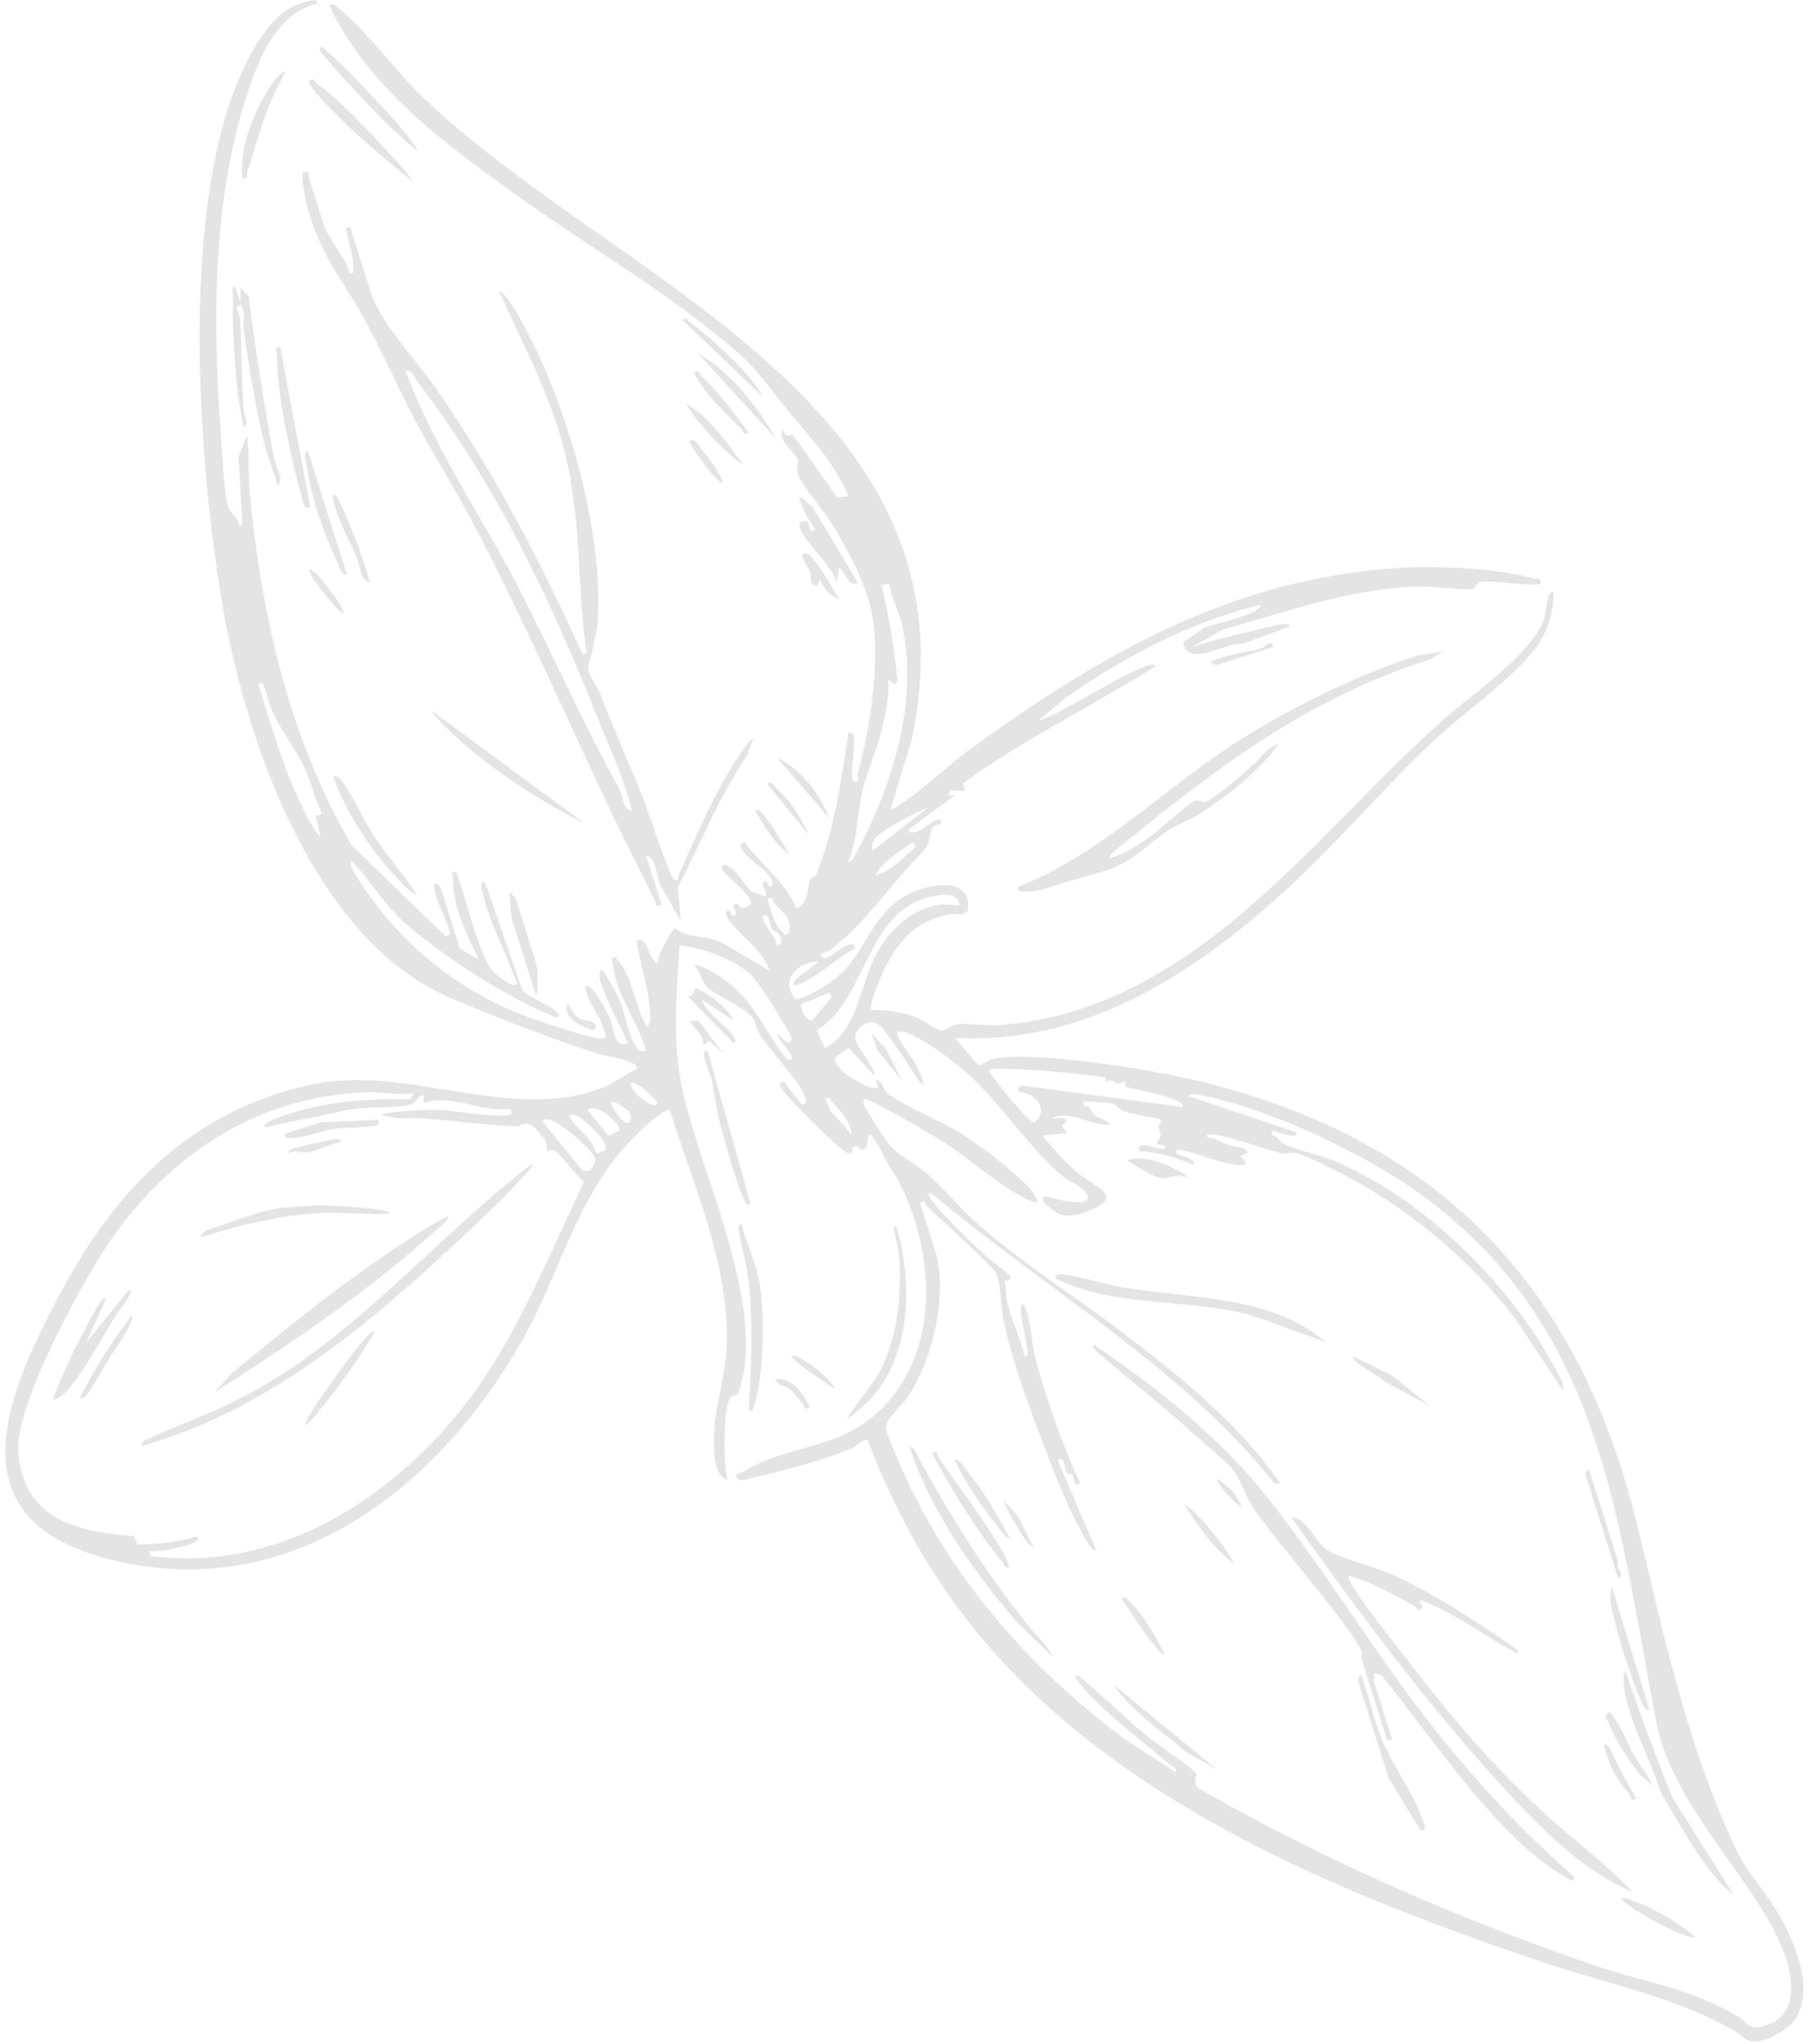 <svg width="233" height="263" viewBox="0 0 233 263" fill="none" xmlns="http://www.w3.org/2000/svg">
<path d="M228.377 261.885C235.478 258.853 230.945 249.153 227.97 244.738C225.595 241.237 224.737 240.791 222.867 236.671C216.881 223.418 214.097 209.873 210.665 195.907C203.155 165.289 185.083 146.615 154.523 139.149C148.404 137.658 134.43 135.353 128.446 136.155C127.44 136.289 126.857 136.657 126.044 137.171L122.912 133.542C139.765 134.478 153.892 125.2 165.792 114.288C172.252 108.349 177.949 101.565 184.311 95.547C188.08 91.984 192.973 88.6 196.355 84.976C198.744 82.4 200.002 79.741 199.965 76.183C199.194 75.782 198.969 79.091 198.835 79.483C197.294 84.219 188.977 89.696 185.114 93.196C168.362 108.381 153.427 129.965 128.67 131.909C127.07 132.027 124.491 131.608 123.178 131.82C122.388 131.941 121.827 132.67 121.068 132.597C120.652 132.562 118.451 131.067 117.684 130.794C115.918 130.211 114.097 129.921 112.232 129.957C111.695 129.538 113.562 125.251 113.957 124.464C115.825 120.821 117.908 118.618 122.024 117.669C122.792 117.481 124.151 117.88 124.578 117.194C125.161 113.036 120.53 113.577 117.821 114.671C111.963 117.035 111.641 122.895 107.356 126.05C106.581 126.626 102.992 129.01 102.329 128.483C100.454 126.039 102.626 123.827 105.296 123.72C105.2 124.174 101.243 126.324 102.317 126.813C105.262 125.884 107.376 123.432 110.067 122.049C109.988 121.154 109.427 121.534 108.801 121.768C107.897 122.108 106.032 124.187 105.656 122.76C106.758 122.523 107.688 121.622 108.538 120.876C111.459 118.298 113.949 114.992 116.402 112.157C117.171 111.27 119.002 109.552 119.415 108.704C119.984 107.531 119.338 106.245 121.185 105.975C121.027 105.417 121.135 105.291 120.543 105.515C119.538 105.887 118.935 106.832 117.744 107.079C117.309 107.161 116.744 107.118 117.102 106.619L122.998 102.275L122.047 102.409L122.325 101.659L124.004 101.792C124.454 101.466 123.913 100.919 123.936 100.875C124.01 100.76 125.694 99.566 126.025 99.333C133.234 94.427 141.418 90.335 148.823 85.699C148.459 85.188 146.965 85.936 146.53 86.128C142.126 88.088 138.016 91.041 133.571 92.812L137.182 89.796C144.904 84.415 152.997 80.095 162.217 77.829C162.434 78.11 161.464 78.711 161.353 78.764C159.581 79.563 156.986 80.142 155.045 80.755C154.81 80.829 152.893 82.391 152.301 82.614C152.978 86.099 157.623 82.628 159.994 82.854L166.068 80.588C165.909 80.086 164.884 80.336 164.522 80.413C160.785 81.28 157.02 82.118 153.356 83.275L157.443 81.01C165.827 78.659 173.931 75.715 182.68 75.456C184.263 75.398 188.525 76.022 189.55 75.772C189.996 75.668 190.052 74.969 190.764 74.837C191.844 74.643 197.976 75.596 198.352 75.036C198.281 74.231 197.999 74.559 197.54 74.446C192.584 73.085 184.788 72.749 179.638 73.104C158.396 74.583 141.817 84.138 125.031 96.298C122.005 98.486 118.746 101.685 115.825 103.563C115.46 103.807 115.107 104.029 114.667 104.094L117.381 95.088C126.54 51.409 78.567 36.045 54.108 12.174C50.736 8.896 47.349 4.225 43.916 1.334C43.484 0.956 43.05 0.338 42.379 0.66C47.303 11.249 57.236 18.473 66.463 25.091C75.547 31.607 85.477 37.304 94.017 44.544C97.006 47.078 98.016 48.471 100.25 51.353C103.381 55.388 107.306 59.08 109.216 63.849L107.771 63.992L102.139 56.056C101.806 55.701 100.943 56.58 100.887 55.236C99.733 56.245 102.31 58.172 102.738 59.178C102.898 59.569 102.383 60.155 102.724 61.059C103.374 62.712 106.215 65.882 107.317 67.742C109.143 70.79 111.459 75.155 112.17 78.573C113.406 84.531 112.097 93.443 110.466 99.293C110.366 99.675 110.382 100.075 110.515 100.437C109.871 100.788 109.753 100.531 109.697 99.886C109.566 98.364 110.124 96.109 109.9 94.468L109.221 94.241C108.279 100.407 107.462 106.681 105.088 112.508C104.955 112.844 104.461 112.853 104.358 113.051C103.957 113.821 104.097 116.482 102.488 116.861C101.242 113.611 97.923 111.2 95.838 108.381L95.283 108.721C95.595 110.352 98.78 111.757 99.414 113.36C99.617 113.885 99.335 114.158 98.938 114.007C98.833 113.967 98.931 113.053 98.145 113.595L98.716 115.402L96.696 114.715C95.757 113.778 94.978 112.184 93.84 111.495C93.362 111.204 92.829 111.207 92.936 111.78C93.08 112.526 97.031 115.253 96.681 116.357C96.379 116.507 96.147 116.764 95.796 116.82C95.023 116.935 95.184 115.928 94.404 116.431L94.784 117.636C94.004 118.195 94.097 117.264 93.992 117.224C93.656 117.091 93.291 117.335 93.527 117.849C94.434 119.789 98.421 122.339 99.035 124.868L92.966 121.319C91.024 120.295 88.558 120.815 86.909 119.44C86.51 119.456 85.212 122.165 84.954 122.688C84.604 123.388 84.893 124.768 83.952 123.244C83.422 122.381 83.129 120.578 81.974 120.998C81.841 121.334 83.276 126.99 83.416 127.902C83.521 128.642 83.686 130.098 83.735 130.837C83.782 131.393 83.616 131.684 83.337 132.14C81.732 129.795 81.408 125.445 79.513 123.578C79.25 123.329 79.501 122.956 78.756 123.338C78.999 124.457 79.049 125.49 79.436 126.601C80.279 129.094 82.183 132.099 82.912 134.408C83.055 134.86 83.393 135.232 82.698 135.304C81.268 135.203 80.43 130.39 79.907 129.083C79.699 128.541 77.77 124.643 77.385 124.764C76.885 125.511 77.375 126.423 77.629 127.171C78.485 129.532 79.783 131.955 80.851 134.231C78.926 134.894 79.084 132.305 78.441 130.907C78.264 130.521 75.887 125.789 75.295 127.061C75.823 129.434 77.623 130.999 77.983 133.48C77.653 133.658 77.387 133.631 77.043 133.593C75.569 133.469 71.514 132.044 69.858 131.518C59.733 128.293 51.218 121.542 45.65 112.352C45.418 111.965 44.992 111.198 45.221 110.758C47.493 113.003 49.269 116.122 51.609 118.291C56.081 122.435 64.972 128.222 70.623 130.504C71.047 130.683 71.341 131.087 71.867 130.774C72.316 129.804 67.613 128.253 67.227 127.381L62.471 113.593C61.911 113.273 61.93 113.801 62.012 114.235C62.745 118.309 65.173 122.62 66.553 126.527C66.1 127.424 63.368 125.122 63.002 124.428C61.02 120.711 60.173 116.103 58.721 112.146C57.787 112.275 58.305 112.516 58.307 113.049C58.328 116.961 60.032 120.03 61.63 123.462L59.206 122.075L56.74 114.261C56.74 114.261 56.159 113.47 55.9 113.698C55.912 116.068 57.498 117.83 57.938 120.157L57.383 120.498L45.275 108.772C37.207 94.981 33.622 79.076 32.134 63.282C31.906 60.87 32.156 58.455 31.767 56.057L30.708 58.764L31.198 67.312L30.841 67.756C30.75 66.534 29.624 66.171 29.324 65.107C28.81 63.301 28.571 57.764 28.407 55.553C27.282 40.27 27.336 23.069 33.043 8.739C34.391 5.371 36.859 1.299 40.683 0.533C41.052 0.012 40.509 -0.019 40.041 0.073C36.908 0.639 35.045 2.607 33.384 5.155C22.615 21.634 25.376 58.074 28.485 76.962C31.386 94.61 40.146 120.97 58.198 128.501C64.239 131.029 71.004 133.695 77.26 135.677C78.016 135.917 82.473 136.515 81.94 137.567C80.436 138.28 79.149 139.331 77.579 139.955C65.981 144.535 52.374 136.981 40.381 139.496C24.853 142.759 15.041 152.828 7.862 166.224C0.036 180.836 -6.165 196.573 16.13 201.11C38.442 205.641 56.6 191.006 67.087 172.702C72.18 163.828 74.201 153.734 81.6 146.34C82.254 145.673 85.518 142.491 86.239 142.852C89.281 152.783 93.8 162.322 93.558 172.922C93.462 177.166 91.776 181.561 91.9 185.625C91.932 187.068 91.98 189.96 93.654 190.425C93.114 188.48 93.058 181.543 93.955 179.954C94.229 179.481 94.771 179.623 95.031 179.338C95.126 179.235 95.657 176.951 95.736 176.559C97.574 166.411 90.629 151.457 88.115 141.45C86.483 134.937 87.028 128.271 87.479 121.653C90.415 121.922 94.531 123.419 96.679 125.446C97.805 126.507 100.773 131.366 101.592 132.911C101.904 133.493 102.211 134.058 101.334 134.133L99.955 132.912C100.232 133.965 101.448 134.961 101.856 135.789C102.125 136.348 101.887 136.295 101.396 136.431C98.832 133.377 97.704 130.035 94.724 127.296C93.22 125.912 91.245 124.493 89.237 124.078C90.15 124.93 90.257 126.258 91.054 127.037C92.246 128.188 96.073 129.648 96.998 131.122C97.366 131.705 97.387 132.471 97.75 133.038C99.147 135.191 102.498 138.696 103.372 140.591C103.623 141.156 104.129 142.118 103.197 142.136L100.947 139.204C100.418 139.334 100.252 139.276 100.47 139.851C100.844 140.8 108.211 148.116 109.118 148.363L109.634 148.366L109.739 147.652L110.342 147.462L110.838 147.986L111.424 147.801C111.715 147.617 111.541 145.317 112.265 146.211C113.473 147.706 114.132 149.853 115.35 151.382C120.768 161.263 121.369 175.7 111.452 182.987C106.825 186.398 100.54 186.302 95.713 189.371C95.421 189.555 94.415 189.688 94.911 190.212C95.326 190.652 95.919 190.373 96.398 190.259C100.44 189.369 105.617 187.993 109.421 186.461C110.175 186.168 110.644 185.615 111.311 185.221L111.73 185.383C115.243 194.651 120.027 203.223 126.392 210.8C144.497 232.315 172.861 243.841 198.851 252.566C206.854 255.247 215.444 256.933 222.819 261.063C225.277 262.44 224.816 263.487 228.403 261.969L228.377 261.885ZM112.362 109.44C112.18 109.037 112.242 108.594 112.415 108.209C112.945 107.03 118.097 104.41 119.532 103.884L112.362 109.44ZM109.186 110.92C110.41 107.977 110.332 104.579 111.067 101.606C111.708 99.031 112.961 96.354 113.571 93.622C114.007 91.682 114.589 89.272 114.293 87.342L115.18 88.055L115.537 87.611C115.132 83.471 114.459 79.415 113.492 75.36L114.396 75.075C114.837 76.996 115.864 79.027 116.244 80.931C118.189 90.767 114.731 101.554 110.014 110.162C109.957 110.272 109.36 111.178 109.186 110.92ZM117.242 108.58C117.742 108.239 117.742 108.588 117.84 109.017C116.264 110.379 114.801 112.037 112.705 112.625C113.475 110.983 115.711 109.616 117.242 108.58ZM98.789 115.692C99.656 115.234 99.336 115.85 99.646 116.194C100.796 117.505 102.089 118.219 101.509 120.113C100.865 120.464 101.025 120.211 100.718 119.94C99.548 118.856 99.276 117.12 98.789 115.692ZM99.76 120.868C99.413 120.352 98.02 118.271 98.16 117.896C99.168 117.301 98.969 118.946 99.359 119.596C99.429 119.703 100.761 120.018 100.578 121.419C99.705 121.86 100.03 121.316 99.743 120.873L99.76 120.868ZM38.977 103.971C36.478 98.909 34.955 93.502 33.277 88.126C33.492 87.525 33.829 87.952 34.022 88.388C34.392 89.21 34.514 90.238 34.877 91.098C36.199 94.177 37.943 96.147 39.188 98.753C40.154 100.766 40.45 102.752 41.473 104.71L40.62 104.98L41.291 107.748C40.363 106.79 39.584 105.196 38.977 103.971ZM71.204 160.622C67.715 168.162 64.098 175.706 58.751 182.14C49.081 193.765 34.995 202.24 19.418 200.219L19.228 199.617C21.071 199.569 23.302 199.233 24.973 198.466C25.392 198.279 25.836 197.936 25.235 197.721C22.814 198.504 20.192 198.65 17.666 198.748L17.245 197.649C9.884 197.175 2.866 195.398 2.345 186.694C1.989 180.551 11.045 163.95 14.802 158.772C22.734 147.88 33.755 140.943 47.556 140.543C49.432 140.485 51.35 140.965 53.153 140.672L52.879 141.439C47.011 141.322 41.027 141.776 35.488 143.928C35.063 144.099 33.926 144.458 34.044 145.065L43.759 143.029C46.246 142.281 50.584 142.734 52.802 142.126C53.565 141.922 53.707 141.031 54.536 140.916L54.52 141.915C58.107 140.691 62.062 143.196 65.677 142.699C66.011 143.348 65.776 143.477 65.126 143.517C62.253 143.743 58.545 142.779 55.46 142.796C54.816 142.796 49.057 143.087 49.073 143.486L51.126 143.869C56.167 143.695 61.437 144.828 66.413 144.914C67.206 144.921 67.613 144.112 68.665 144.939C68.863 145.097 70.131 146.61 70.228 146.801C70.519 147.371 70.312 148.117 70.378 148.151C70.444 148.186 70.905 147.838 71.362 148.062C72.193 148.48 74.167 151.353 75.193 152.041C73.854 154.91 72.532 157.774 71.193 160.644L71.204 160.622ZM75.909 150.637L74.988 150.634L69.852 144.325C70.664 142.818 75.807 147.689 76.337 148.552C76.872 149.432 76.487 149.903 75.904 150.621L75.909 150.637ZM77.882 148.028L76.744 148.442C76.278 146.382 74.207 145.361 73.231 143.608C73.925 143.242 74.011 143.454 74.539 143.729C75.32 144.163 78.651 147.141 77.866 148.033L77.882 148.028ZM79.744 145.472L78.318 146.143L75.635 142.831C76.768 141.756 79.973 144.682 79.744 145.472ZM80.953 144.465C80.247 144.853 78.71 142.487 78.669 141.892C78.855 141.374 80.802 142.82 80.953 143.066C81.294 143.621 81.372 143.928 80.969 144.459L80.953 144.465ZM84.622 141.982C84.051 142.972 81.08 140.322 81.189 139.441C81.552 138.609 84.77 141.752 84.622 141.982ZM132.212 137.653C135.623 137.791 139 138.234 142.379 138.621L142.263 139.302C143.195 138.584 143.553 139.428 143.892 139.45C144.213 139.477 144.674 139.13 144.862 139.144C144.895 139.133 144.671 139.646 145.094 139.88C145.43 140.068 152.846 141.297 152.195 142.441L131.658 139.686L131.072 139.871L131.107 140.504C133.259 140.561 135.115 142.771 133.179 144.449C132.56 144.645 127.827 138.798 127.278 137.757C127.512 137.333 131.442 137.602 132.24 137.626L132.212 137.653ZM103.06 129.227L106.73 127.738L107.071 128.293L104.552 131.332C103.484 131.154 103.312 130.142 103.06 129.227ZM105.126 132.568C111.615 128.644 111.319 117.735 119.367 115.49C120.599 115.138 123.488 114.612 123.496 116.505C122.569 116.54 121.896 116.274 120.912 116.419C117.001 117.027 113.937 120.202 112.372 123.64C110.704 127.331 110.098 132.931 106.177 134.849L105.143 132.563L105.126 132.568ZM106.875 142.889L106.249 141.431C107.05 140.994 106.814 141.529 107.141 141.867C108.387 143.074 109.357 144.167 109.655 145.986L106.863 142.911L106.875 142.889ZM226.38 260.804C224.928 261.042 224.733 260.018 223.617 259.395C216.599 255.464 212.661 255.401 205.591 252.996C187.931 246.997 170.38 239.362 154.216 230.058C153.42 229.168 154.224 228.51 153.969 228.167C153.415 227.404 148.721 224.304 147.484 223.241C144.599 220.803 141.862 218.134 138.965 215.718C137.356 214.993 139.997 217.821 140.177 217.985C143.315 221.282 147.274 224.209 150.728 227.166C150.974 227.364 151.687 227.581 151.291 228.019L144.713 223.729C131.043 213.527 119.997 200.271 114.093 184.067C113.743 182.724 115.956 181.051 116.751 179.898C120.018 175.151 122.132 166.518 120.369 160.929L118.426 154.772C119.226 154.335 118.99 154.87 119.334 155.203C120.662 156.495 127.871 163.014 128.208 163.791C128.907 165.483 128.802 168.239 129.206 170.044C130.294 174.833 131.87 179.303 133.562 183.847C135.393 188.715 137.598 194.772 140.43 199.14C140.576 199.369 140.845 199.579 141.129 199.489L136.133 187.856C137.142 187.262 136.943 188.907 137.332 189.557C137.451 189.758 137.926 189.572 138.05 189.79C138.385 190.328 138.107 191.428 139.059 190.889C136.738 185.807 134.682 180.109 133.265 174.687C132.691 172.458 132.818 170.063 131.804 167.899C131.359 167.598 131.4 168.487 131.414 168.703C131.594 170.265 131.94 171.83 132.215 173.399C132.291 173.872 132.455 174.335 131.94 174.627C131.348 172.109 130.036 169.469 129.522 166.964C129.424 166.479 129.655 165.579 129.244 164.917C129.342 164.702 130.443 164.87 129.966 164.174C129.456 163.434 127.577 162.26 126.812 161.527C124.916 159.715 122.554 157.535 120.859 155.605C120.685 155.402 118.571 152.96 120.009 153.61C134.741 166.071 151.784 175.595 164.052 190.857L164.812 190.875C159.138 182.749 151.575 176.857 143.78 170.927C137.651 166.256 131.057 162.211 125.381 157.048C123.395 155.246 121.572 153.025 119.597 151.256C118.191 150.007 115.799 148.665 114.735 147.566C113.872 146.697 112.111 143.684 111.354 142.451C111.127 142.081 111.047 141.536 111.387 141.447C111.928 141.295 120.163 146.11 121.36 146.873C124.612 148.956 127.789 151.854 131.1 153.716C131.413 153.893 133.337 155.034 133.527 154.587C133.214 153.362 132.091 152.428 131.2 151.587C129.211 149.713 126.156 147.438 123.856 145.92C121.555 144.401 115.723 142.01 114.257 140.688C113.59 140.089 113.618 139.013 112.747 138.994C112.672 139.165 113.418 140.07 112.581 140.04C111.516 139.99 106.911 137.524 107.567 136.047L109.246 134.837L112.562 138.408C112.552 136.976 109.797 134.369 110.104 133.242C110.405 132.098 112 130.914 113.15 131.876C113.895 132.487 115.7 135.174 116.394 136.15C116.655 136.51 118.641 140.004 118.839 139.408C118.469 137.188 116.71 135.462 115.703 133.609C115.535 133.312 115.234 132.708 115.905 132.735C118.073 132.842 123.29 136.955 124.957 138.508C129.172 142.421 132.489 147.74 136.841 151.389C137.542 151.977 140.337 153.138 140.004 154.181C139.612 155.445 135.461 154.069 134.503 153.948C133.495 154.487 135.999 156.125 136.546 156.284C137.739 156.625 138.916 156.272 140.049 155.841C145.091 153.919 140.81 152.712 138.615 150.829C137 149.444 135.557 147.728 134.168 146.124L137.353 145.782L136.708 144.845C137.048 144.406 137.499 144.613 137.084 143.88L135.436 143.903C137.764 142.653 140.478 145.016 142.947 144.679C142.463 144.077 141.455 143.972 140.907 143.519C140.338 143.055 140.404 142.041 139.604 142.422C139.434 141.997 139.227 141.75 139.826 141.726C140.154 141.715 143.158 141.963 143.323 142.021C143.715 142.155 144.192 142.851 144.921 143.062C146.208 143.466 147.979 143.716 149.334 143.988L149.48 144.567C148.398 144.927 150.165 145.804 148.937 146.928C148.849 147.581 150.323 147.005 149.872 147.792C149.621 148.221 146.083 146.394 146.687 148.135C148.984 148.183 151.567 149.023 153.684 149.901C153.999 148.624 150.234 148.763 151.724 147.888C153.699 148.258 158.192 150.078 159.965 149.924C161.021 149.83 159.604 148.897 159.735 148.672L160.421 148.455C161.276 147.781 158.633 147.511 158.076 147.319C157.287 147.034 156.514 146.45 155.55 146.368C154.995 146.01 155.729 145.944 156.011 145.965C158.394 146.17 162.302 147.77 164.823 148.354C165.559 148.527 166.318 148.25 167.064 148.401C167.833 148.563 172.132 150.702 173.128 151.234C181.53 155.647 188.937 161.92 194.855 169.362L201.199 178.914C201.373 178.472 201.02 177.646 200.804 177.254C195.067 165.836 183.74 154.545 171.98 149.462C170.041 148.621 166.871 148.02 165.22 147.162C164.493 146.784 164.353 145.871 163.616 146.159L163.883 145.431C164.494 145.735 165.145 145.934 165.821 146.034C166.092 146.077 167.202 146.389 166.753 145.666L153.083 141.057C153.168 140.57 153.869 140.809 154.196 140.853C162.888 142.396 175.599 148.394 182.751 153.569C206.327 170.617 208.144 195.322 213.215 221.595C215.178 231.72 224.318 240.279 228.748 249.128C230.684 252.988 232.45 259.809 226.424 260.827L226.38 260.804Z" fill="#4F4F4F" fill-opacity="0.15"/>
<path d="M44.413 33.632C43.824 32.64 42.008 29.975 41.733 29.105L39.743 22.797C39.674 22.58 40.096 21.876 38.903 22.234C39.134 27.515 41.346 32.134 44.161 36.507C47.794 42.131 49.246 45.684 52.154 51.574C54.862 57.066 58.274 62.281 61.106 67.698C67.496 79.903 73.025 92.582 78.902 104.968C80.678 108.731 82.617 112.369 84.41 116.126C84.646 116.641 84.418 116.676 85.155 116.388L83.164 110.08C84.672 110.543 84.421 113.014 85.162 114.196L87.662 118.559L87.238 114.185C90.213 108.573 92.536 102.523 96.161 97.221L96.955 95.131C96.635 94.993 95.816 96.245 95.6 96.552C91.975 101.854 89.952 106.871 87.363 112.6C87.272 112.776 87.427 113.5 86.799 113.202C86.193 112.915 83.477 104.425 82.928 103.035C81.076 98.45 79.046 93.939 77.267 89.294C76.932 88.406 75.878 86.991 75.713 86.178C75.657 85.883 76.796 81.623 76.88 80.548C77.968 68.43 72.494 49.975 66.151 39.669C65.762 39.019 64.907 37.651 64.201 37.395C67.201 44.047 70.731 50.568 72.581 57.712C74.818 66.26 74.279 74.929 75.444 83.577C75.519 84.105 75.792 84.037 75.001 84.213C69.6 72.285 63.545 60.618 56.054 49.883C53.429 46.112 49.6 42.316 47.876 38.076L45.078 29.209C44.381 29.392 44.505 29.261 44.618 29.85C44.915 31.376 45.55 32.978 45.485 34.581C45.472 35.063 45.727 35.056 44.981 35.2C44.818 34.681 44.694 34.113 44.413 33.632ZM53.85 49.254C63.742 62.175 70.828 76.994 76.795 92.055C78.406 96.109 80.341 100.025 81.337 104.347C80.142 104.117 80.219 102.436 79.696 101.479C75.016 92.947 71.477 84.939 67.137 76.374C62.297 66.807 55.936 57.905 52.242 47.774C52.915 47.341 53.448 48.737 53.855 49.27L53.85 49.254Z" fill="#4F4F4F" fill-opacity="0.15"/>
<path d="M159.377 95.357C149.852 101.436 141.669 109.96 131.009 114.134C131.109 114.802 131.128 114.63 131.605 114.682C133.272 114.892 135.075 114.194 136.643 113.681C139.225 112.829 141.812 112.454 144.368 111.169C146.763 109.954 148.447 108.061 150.437 106.789C151.631 106.025 153.372 105.421 154.528 104.651C158.257 102.187 161.88 99.443 164.536 95.79C163.357 95.96 162.327 97.535 161.348 98.397C160.036 99.546 156.743 102.462 155.363 103.1C154.72 103.395 154.257 102.86 153.832 103.031C152.849 103.415 148.883 107.169 147.307 108.181C145.866 109.096 144.408 110.071 142.743 110.449C142.909 109.753 143.901 109.164 144.458 108.712C156.743 98.672 168.573 89.751 184.049 84.867L186.118 83.552C184.931 84.221 183.424 84.052 182.27 84.416C174.779 86.799 166.043 91.12 159.382 95.374L159.377 95.357Z" fill="#4F4F4F" fill-opacity="0.15"/>
<path d="M31.383 42.306C32.007 47.022 32.931 52.691 34.084 57.276C34.532 59.048 35.298 60.775 35.747 62.547C36.622 61.59 35.471 60.039 35.261 58.91C33.985 52.008 32.876 45.054 32.006 38.099L30.964 36.956L30.932 38.953L30.267 36.845C29.68 37.14 30.01 37.662 29.997 38.089C29.922 40.008 30.004 42.484 30.106 44.438C30.283 47.915 30.634 51.649 31.367 55.024C32.159 54.443 31.404 53.449 31.345 52.621C31.096 48.799 31.109 44.876 30.926 41.089C30.898 40.362 29.899 39.352 31.027 39.254C31.699 40.275 31.227 41.343 31.35 42.317L31.383 42.306Z" fill="#4F4F4F" fill-opacity="0.15"/>
<path d="M95.433 157.41C94.918 157.701 95.065 158.17 95.141 158.643C95.525 160.674 96.124 162.748 96.368 164.805C97.018 170.303 96.667 175.897 96.396 181.391C97.06 181.863 96.903 181.25 97.013 180.957C98.422 177.201 98.475 168.39 97.666 164.487C97.176 162.177 95.989 159.755 95.438 157.427L95.433 157.41Z" fill="#4F4F4F" fill-opacity="0.15"/>
<path d="M104.577 65.239L102.918 63.831C103.212 65.578 104.031 66.718 104.941 68.142C103.949 68.731 104.309 67.421 103.952 67.166C103.65 66.967 102.638 67.084 102.942 67.871C103.72 69.87 106.889 72.623 107.741 74.857L108.018 73.113C108.777 73.186 109.01 75.615 110.435 75L104.605 65.212L104.577 65.239Z" fill="#4F4F4F" fill-opacity="0.15"/>
<path d="M115.365 157.725C114.904 157.778 115.143 158.42 115.193 158.754C115.297 159.549 115.601 160.281 115.667 161.015C116.18 166.372 115.647 171.968 113.117 176.777L108.99 182.531C117.206 177.492 117.883 166.111 115.365 157.725Z" fill="#4F4F4F" fill-opacity="0.15"/>
<path d="M75.235 105.941L55.438 91.362C56.502 92.811 58.093 94.296 59.444 95.488C64.046 99.519 69.779 103.229 75.235 105.941Z" fill="#4F4F4F" fill-opacity="0.15"/>
<path d="M40.747 10.706C40.391 10.45 40.51 9.953 39.798 10.38C39.537 11.069 42.761 14.173 43.389 14.821C46.343 17.826 49.891 20.735 53.129 23.356C52.236 21.927 50.942 20.624 49.797 19.385C47.168 16.535 43.852 12.964 40.747 10.706Z" fill="#4F4F4F" fill-opacity="0.15"/>
<path d="M90.645 135.942C90.823 136.916 91.351 137.945 91.595 138.954C92 140.703 92.232 142.837 92.698 144.548C93.431 147.279 94.714 152.044 95.835 154.487C96.022 154.906 96.365 155.35 96.58 154.748L91.115 135.334C90.572 134.953 90.574 135.541 90.656 135.975L90.645 135.942Z" fill="#4F4F4F" fill-opacity="0.15"/>
<path d="M52.089 113.981C52.515 114.399 53.038 115.006 53.647 115.072C51.875 112.43 49.738 110.031 47.989 107.345C46.744 105.439 45.739 103.014 44.444 101.124C44.194 100.742 43.532 99.516 42.914 99.95C44.675 105.006 48.265 110.202 52.072 113.987L52.089 113.981Z" fill="#4F4F4F" fill-opacity="0.15"/>
<path d="M39.916 65.205L36.068 44.617C35.117 44.752 35.679 45.016 35.654 45.521C35.535 50.158 37.538 59.479 38.869 64.045C39.064 64.664 39.091 65.741 39.921 65.222L39.916 65.205Z" fill="#4F4F4F" fill-opacity="0.15"/>
<path d="M43.717 73.112C43.91 73.548 44.075 74.011 44.664 73.954L39.637 58.026C39.089 58.328 39.292 58.797 39.367 59.27C40.149 64.487 41.563 68.328 43.734 73.107L43.717 73.112Z" fill="#4F4F4F" fill-opacity="0.15"/>
<path d="M42.111 6.632C41.936 6.485 41.438 5.667 41.145 6.312C40.995 6.653 45.328 11.229 45.911 11.854C48.322 14.478 51.033 17.358 53.874 19.478C52.403 17.091 50.17 14.797 48.223 12.707C46.39 10.746 44.137 8.33 42.089 6.621L42.111 6.632Z" fill="#4F4F4F" fill-opacity="0.15"/>
<path d="M34.693 13.499C35.31 12.017 35.977 10.573 36.771 9.182C36.054 9.243 35.014 10.785 34.535 11.543C32.538 14.658 30.755 19.268 31.216 23.004C32.044 22.945 31.661 22.606 31.806 22.192C32.813 19.262 33.47 16.387 34.676 13.505L34.693 13.499Z" fill="#4F4F4F" fill-opacity="0.15"/>
<path d="M65.819 114.873L65.518 114.968C65.821 115.811 65.697 117.635 65.908 118.304L68.992 128.075C69.398 127.671 69.172 124.449 69.008 123.93L66.353 115.514C66.31 115.381 65.837 115.162 65.814 114.857L65.819 114.873Z" fill="#4F4F4F" fill-opacity="0.15"/>
<path d="M99.945 56.509C97.455 52.29 94.113 47.881 89.862 45.487L99.945 56.509Z" fill="#4F4F4F" fill-opacity="0.15"/>
<path d="M88.783 41.486C88.427 41.23 88.546 40.733 87.834 41.16L98.234 51.088C97.151 49.111 95.283 47.217 93.661 45.632C92.219 44.21 90.424 42.661 88.778 41.469L88.783 41.486Z" fill="#4F4F4F" fill-opacity="0.15"/>
<path d="M45.931 71.733C46.392 72.783 46.355 74.708 47.621 74.989C46.594 71.266 45.175 67.703 43.555 64.203C43.373 63.801 43.037 63.318 42.81 63.942C43.381 66.742 44.785 69.151 45.926 71.716L45.931 71.733Z" fill="#4F4F4F" fill-opacity="0.15"/>
<path d="M95.697 59.836C93.605 57.056 91.352 53.591 88.255 51.937C90.206 54.854 92.838 57.832 95.697 59.836Z" fill="#4F4F4F" fill-opacity="0.15"/>
<path d="M96.363 55.652C94.478 53.119 92.534 50.513 90.255 48.307C89.889 47.963 90.056 47.56 89.317 47.959C90.733 50.695 93.264 53.061 95.471 55.216C95.815 55.549 95.579 56.083 96.375 55.63L96.363 55.652Z" fill="#4F4F4F" fill-opacity="0.15"/>
<path d="M106.736 105.254C105.577 102.106 103.048 98.93 99.992 97.466L106.736 105.254Z" fill="#4F4F4F" fill-opacity="0.15"/>
<path d="M108.071 77.07C107.035 75.594 105.674 72.915 104.462 71.697C104.112 71.347 103.812 71.037 103.275 71.317C103.328 72.183 104.006 72.816 104.266 73.525C104.543 74.228 104.026 75.33 105.191 75.348L105.604 74.556C105.931 75.593 106.927 76.825 108.06 77.092L108.071 77.07Z" fill="#4F4F4F" fill-opacity="0.15"/>
<path d="M94.375 134.121C95.048 134.387 94.459 133.395 94.334 133.232C93.21 131.711 91.065 130.511 90.324 128.629L94.46 131.298C93.445 129.484 91.509 128.071 89.687 127.193C89.144 127.162 89.497 128.283 88.538 128.217L94.364 134.143L94.375 134.121Z" fill="#4F4F4F" fill-opacity="0.15"/>
<path d="M88.772 56.723C89.099 57.761 89.846 58.61 90.486 59.475C91.165 60.402 92.148 61.766 93.172 62.271C92.614 60.736 91.38 59.101 90.335 57.83C90.003 57.42 89.411 56.301 88.788 56.718L88.772 56.723Z" fill="#4F4F4F" fill-opacity="0.15"/>
<path d="M98.739 100.842L104.105 107.409C103.123 105.29 101.501 102.656 99.688 101.168C99.316 100.862 99.444 100.454 98.722 100.847L98.739 100.842Z" fill="#4F4F4F" fill-opacity="0.15"/>
<path d="M41.462 75.995C42.196 76.977 43.256 78.354 44.277 79.025C43.985 77.866 43.168 76.91 42.467 75.972C41.788 75.045 40.806 73.681 39.782 73.177C40.008 74.301 40.8 75.118 41.446 76L41.462 75.995Z" fill="#4F4F4F" fill-opacity="0.15"/>
<path d="M89.843 131.301L88.876 131.386C89.417 132.576 90.58 133.055 90.518 134.492L91.327 133.905L93.197 135.633L89.859 131.296L89.843 131.301Z" fill="#4F4F4F" fill-opacity="0.15"/>
<path d="M101.838 174.559C103.471 176.178 105.549 177.399 107.442 178.733C107.448 177.701 102.263 173.689 101.838 174.559Z" fill="#4F4F4F" fill-opacity="0.15"/>
<path d="M155.89 85.124C155.937 85.331 156.482 85.6 156.532 85.584L163.894 83.261C163.758 82.071 162.933 83.307 162.164 83.494C160.076 83.988 157.896 84.252 155.89 85.124Z" fill="#4F4F4F" fill-opacity="0.15"/>
<path d="M97.185 104.313C98.414 106.225 99.619 108.586 101.568 109.865C100.697 108.448 99.727 106.712 98.732 105.425C98.444 105.038 97.774 103.906 97.168 104.318L97.185 104.313Z" fill="#4F4F4F" fill-opacity="0.15"/>
<path d="M104.225 181.073C103.623 179.515 101.705 176.993 99.81 177.518C100.068 178.337 101.124 178.243 101.764 178.814C102.377 179.357 102.81 180.029 103.35 180.632C103.688 181.004 103.424 181.51 104.242 181.068L104.225 181.073Z" fill="#4F4F4F" fill-opacity="0.15"/>
<path d="M75.506 132.22C75.738 132.312 76.329 132.843 76.615 132.293C77.084 131.39 75.193 131.343 74.873 131.205C73.882 130.745 73.628 129.998 73.126 129.107C72.314 130.615 74.326 131.801 75.495 132.242L75.506 132.22Z" fill="#4F4F4F" fill-opacity="0.15"/>
<path d="M202.564 241.422C196.249 235.927 190.434 229.685 185.19 223.153C177.455 213.507 171.02 202.678 163.429 193.022C157.273 185.177 149.438 178.948 141.266 173.339C140.772 172.999 140.606 172.996 140.879 173.627C144.878 177.149 149.126 180.407 153.07 183.983C154.207 185.023 158.473 188.57 159.013 189.467C159.791 190.822 160.266 192.328 161.246 193.859C163.751 197.833 174.456 209.835 175.316 212.618C175.4 212.886 175.195 213.227 175.227 213.327C176.351 216.891 177.471 220.438 178.595 224.002L179.198 223.812L176.875 216.45C176.822 216.282 177.098 215.643 176.843 215.301L177.827 215.56C184.488 223.669 192.378 236.137 201.497 241.538C201.953 241.817 202.881 242.426 202.576 241.4L202.564 241.422Z" fill="#4F4F4F" fill-opacity="0.15"/>
<path d="M181.595 214.151C179.649 211.6 174.871 205.786 173.69 203.27C173.358 202.565 173.825 202.822 174.35 202.97C176.51 203.576 179.783 205.376 181.829 206.497C182.159 206.669 182.405 206.922 182.549 207.263L183.098 206.906L182.771 205.868C187.213 207.41 191.168 210.614 195.372 212.802L195.38 212.302C190.216 208.762 184.825 205.147 179.095 202.558C176.842 201.539 172.856 200.626 171.08 199.604C169.172 198.514 168.386 195.322 166.206 195.237C174.796 207.299 183.904 219.603 193.962 230.486C198.608 235.532 203.818 240.732 210.189 243.487C206.659 239.707 202.408 236.67 198.613 233.157C192.216 227.228 186.916 221.1 181.617 214.162L181.595 214.151Z" fill="#4F4F4F" fill-opacity="0.15"/>
<path d="M144.513 165.673C142.239 165.287 138.618 164.075 136.6 163.976C136.173 163.963 135.695 164.022 136.019 164.582C136.035 164.632 136.758 164.883 136.95 164.969C144.2 168.237 153.752 167.081 161.423 169.352L170.62 172.668C163.647 166.663 153.247 167.112 144.508 165.656L144.513 165.673Z" fill="#4F4F4F" fill-opacity="0.15"/>
<path d="M209.037 216.4C209.059 219.852 211.804 225.168 213.065 228.523C213.788 230.466 213.38 229.987 214.542 231.921C216.406 235.03 218.087 238.142 220.383 240.987C221.102 241.864 222.119 243.162 223.103 243.716L215.198 231.143C213.125 225.799 211.046 220.495 209.27 215.039C208.946 215.472 209.039 215.94 209.048 216.434L209.037 216.4Z" fill="#4F4F4F" fill-opacity="0.15"/>
<path d="M118.039 187.127C117.818 186.718 117.743 186.19 117.104 186.263C119.916 194.593 125.115 201.912 130.745 208.561L135.493 213.171C134.874 211.674 133.433 210.547 132.394 209.237C126.808 202.206 122.267 195.047 118.017 187.116L118.039 187.127Z" fill="#4F4F4F" fill-opacity="0.15"/>
<path d="M183.062 234.017C181.967 230.72 179.087 226.901 177.749 223.478C176.758 220.92 176.182 218.103 175.236 215.513C175.052 215.571 174.778 216.044 174.776 216.155L178.757 228.771L182.888 235.562C183.865 235.512 183.274 234.631 183.074 233.995L183.062 234.017Z" fill="#4F4F4F" fill-opacity="0.15"/>
<path d="M128.954 200.903C129.221 201.223 129.3 201.824 129.912 201.723C129.76 201.182 129.63 200.653 129.343 200.155C127.083 196.14 123.502 191.438 120.823 187.555C120.547 187.145 120.889 186.54 119.988 187.009C122.554 191.7 125.541 196.792 128.971 200.898L128.954 200.903Z" fill="#4F4F4F" fill-opacity="0.15"/>
<path d="M211.395 219.152C211.588 219.588 211.753 220.051 212.325 219.999L207.449 204.023C207.472 204.678 207.223 205.64 207.336 206.23C208.041 210.037 209.816 215.603 211.379 219.157L211.395 219.152Z" fill="#4F4F4F" fill-opacity="0.15"/>
<path d="M152.593 225.382L156.607 227.666L143.244 216.686C145.723 220.227 149.386 222.622 152.61 225.376L152.593 225.382Z" fill="#4F4F4F" fill-opacity="0.15"/>
<path d="M130.071 198.03C128.45 194.991 126.494 191.708 124.328 189.043C123.942 188.576 123.522 187.77 122.868 187.737C124.13 190.687 126.311 193.752 128.329 196.298C128.781 196.855 129.391 197.858 130.066 198.013L130.071 198.03Z" fill="#4F4F4F" fill-opacity="0.15"/>
<path d="M174.186 174.523C173.896 175.295 177.652 177.054 178.174 177.717L184.148 180.965L179.272 177.058L174.186 174.523Z" fill="#4F4F4F" fill-opacity="0.15"/>
<path d="M211.886 245.251C211.5 245.078 208.905 243.965 208.761 244.268C208.612 244.554 210.82 245.955 211.161 246.16C212.436 246.935 214.538 248.057 215.899 248.639C216.263 248.8 218.032 249.567 218.231 249.209C216.275 247.674 214.139 246.269 211.869 245.256L211.886 245.251Z" fill="#4F4F4F" fill-opacity="0.15"/>
<path d="M212.762 229.778C212.086 228.335 211.007 227.075 210.242 225.698C209.778 224.869 207.795 220.159 206.992 220.357C206.46 221.004 206.852 221.137 207.055 221.662C207.94 223.885 209.607 226.487 211.114 228.347L212.762 229.778Z" fill="#4F4F4F" fill-opacity="0.15"/>
<path d="M151.405 150.491C149.765 149.666 146.826 148.514 145.103 149.352C146.264 149.998 148.332 151.479 149.606 151.611C150.553 151.698 151.555 150.849 152.741 151.578C152.942 151.165 151.735 150.663 151.427 150.502L151.405 150.491Z" fill="#4F4F4F" fill-opacity="0.15"/>
<path d="M208.313 203.088C209.143 202.569 208.351 202.101 208.253 201.617C208.197 201.322 208.319 201.007 208.298 200.94L204.549 189.061C204.343 189.108 204.073 189.653 204.089 189.703L208.313 203.088Z" fill="#4F4F4F" fill-opacity="0.15"/>
<path d="M155.418 196.378C154.606 195.439 153.555 194.207 152.466 193.612C154.203 196.32 156.209 199.238 158.814 201.194C158.031 199.472 156.665 197.825 155.418 196.378Z" fill="#4F4F4F" fill-opacity="0.15"/>
<path d="M144.391 205.745C145.661 207.553 146.8 209.474 148.21 211.2C148.667 211.774 149.25 212.749 149.947 212.915C148.834 210.672 147.216 207.761 145.352 206.049C144.969 205.71 145.063 205.368 144.391 205.745Z" fill="#4F4F4F" fill-opacity="0.15"/>
<path d="M209.791 230.918C210.107 231.278 209.787 231.894 210.649 231.42C209.438 229.447 208.444 227.406 207.406 225.341C207.197 224.911 207.099 224.426 206.471 224.477C207.018 227.028 208.091 228.97 209.791 230.918Z" fill="#4F4F4F" fill-opacity="0.15"/>
<path d="M112.184 132.953L112.937 135.107L116.06 138.997L114.039 134.925L112.184 132.953Z" fill="#4F4F4F" fill-opacity="0.15"/>
<path d="M133.034 199.082L131.002 195.032L129.141 193.043C129.584 194.154 130.339 195.498 130.972 196.513C131.454 197.281 132.246 198.742 133.017 199.087L133.034 199.082Z" fill="#4F4F4F" fill-opacity="0.15"/>
<path d="M156.697 190.29C156.766 190.857 157.083 191.161 157.398 191.577C157.975 192.297 159.033 193.435 159.813 193.924C159.448 192.476 157.955 191.07 156.697 190.29Z" fill="#4F4F4F" fill-opacity="0.15"/>
<path d="M19.106 185.121C18.67 185.314 18.201 185.462 18.259 186.051C32.483 182.096 44.579 172.796 55.329 163.019C59.215 159.475 64.171 154.949 67.645 151.093C68.001 150.704 68.558 150.253 68.567 149.698C55.786 159.453 45.224 172.74 30.668 180.074C26.936 181.951 22.918 183.385 19.106 185.121Z" fill="#4F4F4F" fill-opacity="0.15"/>
<path d="M57.788 156.411C54.739 157.999 51.76 159.988 48.904 161.956C42.317 166.5 36.065 171.582 29.868 176.666L27.631 179.138C37.408 172.925 47.646 166.014 56.206 158.217C56.752 157.732 57.627 157.124 57.783 156.394L57.788 156.411Z" fill="#4F4F4F" fill-opacity="0.15"/>
<path d="M14.802 169.443C15.389 168.504 16.27 167.508 16.724 166.555C16.954 166.059 17.101 165.884 16.431 166.151L11.092 172.785L13.617 167.204C13.599 166.971 13.236 167.104 13.118 167.196C12.758 167.512 10.032 172.751 9.539 173.753C8.535 175.818 7.574 177.961 6.779 180.107C7.302 180.015 7.717 179.756 8.127 179.424C9.914 178.032 13.401 171.707 14.785 169.448L14.802 169.443Z" fill="#4F4F4F" fill-opacity="0.15"/>
<path d="M41.257 155.097C39.747 155.15 36.576 155.305 35.228 155.583C32.551 156.133 29.222 157.478 26.511 158.333C26.461 158.349 25.736 158.909 25.948 159.173C30.416 157.764 35.268 156.582 39.941 156.174C43.325 155.879 46.775 156.317 50.118 156.182C50.657 155.442 41.862 155.09 41.262 155.114L41.257 155.097Z" fill="#4F4F4F" fill-opacity="0.15"/>
<path d="M48.62 144.089L41.29 144.416L36.638 145.883C36.703 146.672 37.112 146.452 37.728 146.423C39.611 146.325 41.166 145.54 42.863 145.262C44.443 145.021 47.015 145.185 48.369 144.812C48.982 144.656 48.817 144.598 48.631 144.067L48.62 144.089Z" fill="#4F4F4F" fill-opacity="0.15"/>
<path d="M42.076 178.737C41.02 180.23 39.925 181.716 39.226 183.408C39.813 183.112 40.391 182.378 40.816 181.858C43.544 178.55 46.131 174.974 48.282 171.296C47.688 171.336 47.504 171.744 47.171 172.088C45.614 173.684 43.422 176.822 42.076 178.737Z" fill="#4F4F4F" fill-opacity="0.15"/>
<path d="M13.908 175.005C14.608 173.901 15.533 172.634 16.156 171.518C16.356 171.16 17.343 169.506 16.924 169.288C14.441 172.611 12.165 176.07 10.341 179.792C10.359 180.025 10.706 179.898 10.84 179.8C11.628 179.147 13.253 176.077 13.925 175L13.908 175.005Z" fill="#4F4F4F" fill-opacity="0.15"/>
<path d="M43.897 146.905C43.81 146.454 42.941 146.617 42.646 146.674C41.416 146.915 39.88 147.234 38.676 147.559C38.319 147.653 36.934 147.869 37.103 148.405C37.822 147.883 39.034 148.402 39.552 148.294C40.96 148.034 42.476 147.242 43.902 146.921L43.897 146.905Z" fill="#4F4F4F" fill-opacity="0.15"/>
</svg>
